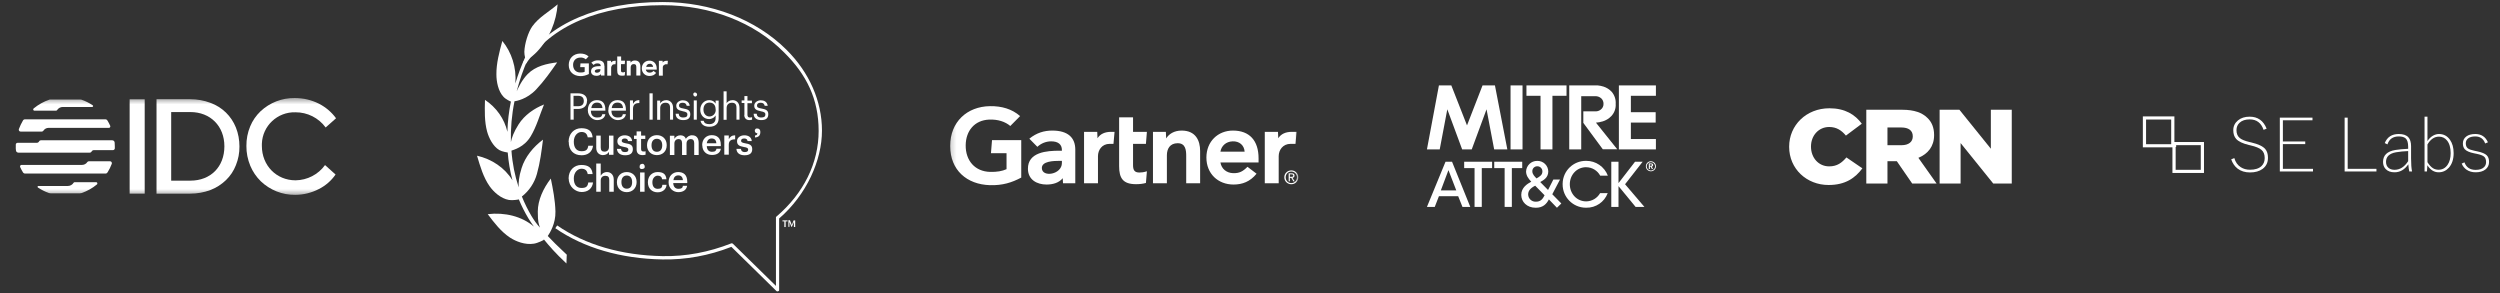 <svg width="443" height="52" viewBox="0 0 443 52" fill="none" xmlns="http://www.w3.org/2000/svg">
<rect x="0" y="0" width="443" height="52" fill="#333333" stroke="none"/>
<mask id="mask0_6592_9178" style="mask-type:luminance" maskUnits="userSpaceOnUse" x="0" y="17" width="62" height="18">
<path d="M61.986 34.623H0V17.378H61.986V34.623Z" fill="white"/>
</mask>
<g mask="url(#mask0_6592_9178)">
<path d="M25.64 34.312H22.972V17.596H25.64V34.312Z" fill="white"/>
<path d="M40.033 31.925C39.244 32.682 38.311 33.283 37.293 33.669C36.159 34.098 34.939 34.313 33.734 34.313H27.736V17.582H33.734C34.954 17.582 36.159 17.797 37.293 18.226C38.311 18.597 39.258 19.184 40.033 19.942C40.794 20.685 41.396 21.586 41.798 22.587C42.228 23.659 42.429 24.803 42.429 25.947C42.444 27.091 42.228 28.221 41.798 29.279C41.411 30.28 40.808 31.181 40.033 31.925ZM39.761 25.919C39.761 22.344 37.278 19.856 33.734 19.856H30.334V32.01H33.734C37.321 32.01 39.761 29.565 39.761 25.933V25.919Z" fill="white"/>
<path d="M57.696 22.601V22.573C56.447 20.885 54.468 19.884 52.358 19.898C49.173 19.798 46.504 22.301 46.403 25.475C46.403 25.604 46.403 25.733 46.403 25.861C46.403 29.322 48.972 31.953 52.373 31.953C54.453 31.924 56.39 30.924 57.595 29.25L59.461 30.924C58.715 32.01 57.696 32.897 56.505 33.498C55.199 34.169 53.764 34.527 52.301 34.527C50.033 34.556 47.853 33.683 46.217 32.125C45.413 31.338 44.782 30.409 44.352 29.379C43.892 28.264 43.648 27.077 43.663 25.861C43.648 24.674 43.878 23.488 44.337 22.387C44.753 21.371 45.385 20.47 46.174 19.712C47.809 18.183 49.976 17.339 52.229 17.367C53.721 17.367 55.199 17.711 56.534 18.383C57.724 18.998 58.758 19.87 59.547 20.957L57.696 22.601Z" fill="white"/>
<path d="M5.969 19.212C6.801 18.526 7.748 17.997 8.767 17.654C8.81 17.639 8.867 17.625 8.91 17.639H14.262C14.306 17.639 14.363 17.639 14.406 17.654C15.123 17.897 15.798 18.24 16.429 18.654C16.501 18.712 16.529 18.812 16.472 18.883C16.443 18.926 16.386 18.955 16.329 18.955H11.12C10.718 18.955 10.331 19.169 10.116 19.512C10.073 19.57 10.001 19.613 9.929 19.613H6.098C5.983 19.613 5.883 19.512 5.883 19.398C5.883 19.327 5.911 19.269 5.969 19.212Z" fill="white"/>
<path d="M17.175 32.682C16.371 33.354 15.439 33.869 14.449 34.212C14.363 34.241 14.262 34.255 14.162 34.255H8.967C8.867 34.255 8.767 34.241 8.68 34.212C7.992 33.969 7.346 33.64 6.729 33.24C6.657 33.197 6.629 33.097 6.672 33.025C6.7 32.982 6.743 32.954 6.801 32.954H12.024C12.44 32.954 12.827 32.739 13.042 32.382C13.085 32.325 13.157 32.282 13.229 32.282H17.031C17.16 32.282 17.261 32.382 17.247 32.511C17.261 32.582 17.232 32.639 17.175 32.682Z" fill="white"/>
<path d="M20.346 26.29C20.332 26.462 20.188 26.605 20.016 26.605H16.63C16.458 26.605 16.3 26.705 16.228 26.862C16.171 26.977 16.056 27.048 15.927 27.048H3.257C3.027 27.048 2.841 26.877 2.826 26.648C2.798 26.419 2.783 26.19 2.798 25.961V25.618C2.798 25.447 2.941 25.304 3.128 25.304H6.528C6.7 25.304 6.858 25.203 6.93 25.046C6.987 24.932 7.102 24.86 7.231 24.86H19.887C20.116 24.86 20.303 25.032 20.317 25.261C20.317 25.489 20.346 25.718 20.346 25.947C20.346 26.061 20.346 26.176 20.346 26.29Z" fill="white"/>
<path d="M14.535 29.222C14.909 29.222 15.267 29.036 15.468 28.721C15.54 28.621 15.64 28.578 15.755 28.578H19.5C19.687 28.578 19.83 28.735 19.816 28.907C19.816 28.936 19.816 28.979 19.816 29.007C19.615 29.55 19.357 30.065 19.055 30.552C18.969 30.68 18.84 30.766 18.682 30.752H4.477C4.319 30.766 4.161 30.68 4.075 30.552C3.889 30.251 3.717 29.937 3.573 29.608C3.516 29.479 3.573 29.307 3.702 29.25C3.745 29.236 3.774 29.222 3.817 29.222H14.535Z" fill="white"/>
<path d="M8.595 22.658C8.222 22.658 7.878 22.858 7.677 23.173C7.619 23.259 7.505 23.316 7.404 23.316H3.659C3.473 23.316 3.329 23.173 3.329 22.987C3.329 22.944 3.329 22.901 3.343 22.873C3.544 22.344 3.788 21.829 4.075 21.343C4.147 21.214 4.29 21.143 4.448 21.143H18.654C18.811 21.143 18.955 21.214 19.027 21.343C19.213 21.643 19.385 21.958 19.529 22.287C19.586 22.43 19.529 22.587 19.385 22.644C19.357 22.658 19.314 22.658 19.285 22.658H8.595Z" fill="white"/>
</g>
<path d="M100.475 45.179C98.604 43.41 97.834 42.64 97.065 41.82C97.45 41.256 98.475 39.615 98.424 37.487C98.373 35.461 97.988 33.538 97.604 31.641C96.27 33.359 95.296 35.487 95.296 37.487C95.296 39.487 95.476 39.641 95.681 40.333C95.117 39.717 94.629 39.025 94.194 38.307C93.527 37.179 92.963 36.025 92.476 34.82C93.758 33.82 94.706 32.41 95.142 30.82C95.706 28.82 95.963 26.769 96.219 24.744C94.527 26 93.04 27.795 92.424 29.795C91.937 31.308 91.86 32.41 91.912 33.205C91.219 31.102 90.784 28.923 90.63 26.692C90.989 26.539 92.86 26.128 94.04 24.154C95.065 22.462 95.655 20.334 96.399 18.513C94.655 19.206 92.937 20.385 91.886 22.052C91.04 23.385 90.681 24.41 90.527 25.18C90.476 22.744 90.681 20.308 91.168 17.949C91.476 17.898 93.347 17.616 95.014 15.847C96.399 14.385 97.578 12.719 98.732 11.052C96.886 11.283 94.912 11.693 93.501 13.129C92.45 14.206 91.886 15.488 91.553 16.18C92.066 14.231 92.707 12.334 93.527 10.514C94.117 10.129 94.681 9.668 95.168 9.155C97.347 6.873 98.604 3.745 98.809 0.771C97.27 2.104 95.501 3.027 94.322 4.668C93.578 5.719 92.963 7.745 92.912 9.18C92.912 9.514 92.963 9.873 93.04 10.18C92.373 11.667 91.783 13.206 91.322 14.796C91.553 11.975 90.655 9.257 89.014 7.257C88.476 9.232 87.937 11.232 87.963 13.206C87.963 14.437 88.271 16.154 89.219 17.154C89.63 17.616 90.501 18 90.501 18C90.501 18 90.527 17.949 90.553 17.898C90.168 19.718 89.963 21.539 89.912 23.359C89.373 21.026 87.937 19.026 85.938 17.693C85.886 19.616 85.835 21.564 86.322 23.334C86.63 24.436 87.348 25.923 88.476 26.59C89.014 26.898 89.963 27.026 89.963 27.026V26.949C90.091 28.641 90.373 30.308 90.809 31.949C89.45 29.718 87.117 28.18 84.527 27.59C85.091 29.487 85.656 31.436 86.758 33C87.45 33.974 88.707 35.179 90.194 35.436C90.86 35.538 91.912 35.359 91.937 35.333C92.424 36.513 92.989 37.615 93.629 38.692C93.886 39.102 94.219 39.615 94.604 40.153C92.501 38.333 89.45 37.589 86.425 37.948C87.579 39.487 88.784 41.051 90.373 42.102C91.399 42.769 93.04 43.435 94.604 43.179C95.322 43.076 96.373 42.512 96.373 42.512C96.373 42.512 96.373 42.461 96.322 42.358C97.347 43.615 98.373 44.82 100.373 46.691L100.424 45.23L100.475 45.179Z" fill="white"/>
<path d="M104.014 17.898C104.014 18.898 103.27 19.308 102.398 19.308H101.655V21.206H101.091V16.539H102.424C103.321 16.539 104.039 16.924 104.039 17.898H104.014ZM103.45 17.924C103.45 17.231 103.039 16.975 102.424 16.975H101.629V18.821H102.424C103.091 18.821 103.45 18.513 103.45 17.898V17.924Z" fill="white"/>
<path d="M104.167 19.539V19.488C104.167 18.436 104.834 17.744 105.757 17.744C106.68 17.744 107.269 18.206 107.269 19.436V19.616H104.705C104.705 20.411 105.116 20.821 105.808 20.821C106.5 20.821 106.628 20.641 106.731 20.231H107.269C107.167 20.924 106.577 21.282 105.808 21.282C105.039 21.282 104.167 20.59 104.167 19.565V19.539ZM105.782 18.18C105.218 18.18 104.859 18.539 104.782 19.154H106.757C106.705 18.462 106.321 18.18 105.782 18.18Z" fill="white"/>
<path d="M107.808 19.539V19.488C107.808 18.436 108.475 17.744 109.398 17.744C110.321 17.744 110.91 18.206 110.91 19.436V19.616H108.346C108.346 20.411 108.757 20.821 109.449 20.821C110.141 20.821 110.269 20.641 110.372 20.231H110.91C110.808 20.924 110.218 21.282 109.449 21.282C108.68 21.282 107.782 20.59 107.782 19.565L107.808 19.539ZM109.398 18.18C108.833 18.18 108.475 18.539 108.398 19.154H110.397C110.346 18.462 109.962 18.18 109.423 18.18H109.398Z" fill="white"/>
<path d="M112.166 18.411C112.371 18.026 112.679 17.744 113.295 17.744V18.257C112.602 18.257 112.166 18.488 112.166 19.334V21.206H111.628V17.795H112.166V18.385V18.411Z" fill="white"/>
<path d="M115.654 21.206H115.09V16.539H115.654V21.206Z" fill="white"/>
<path d="M116.988 18.334C117.141 18.026 117.526 17.744 118.065 17.744C118.603 17.744 119.27 18.129 119.27 19.103V21.206H118.731V19.077C118.731 18.488 118.475 18.206 117.936 18.206C117.398 18.206 116.988 18.513 116.988 19.154V21.231H116.449V17.821H116.988V18.385V18.334Z" fill="white"/>
<path d="M119.73 20.154H120.269C120.295 20.564 120.525 20.821 121.064 20.821C121.602 20.821 121.807 20.641 121.807 20.282C121.807 19.923 121.525 19.821 121.012 19.718C120.141 19.539 119.833 19.308 119.833 18.718C119.833 18.128 120.448 17.77 120.987 17.77C121.525 17.77 122.115 18 122.218 18.744H121.679C121.602 18.385 121.397 18.205 120.961 18.205C120.525 18.205 120.32 18.385 120.32 18.693C120.32 19 120.474 19.128 121.115 19.231C121.807 19.359 122.32 19.513 122.32 20.231C122.32 20.949 121.91 21.282 121.064 21.282C120.218 21.282 119.756 20.872 119.73 20.205V20.154Z" fill="white"/>
<path d="M122.832 16.719C122.832 16.667 122.858 16.59 122.883 16.539C122.909 16.488 122.986 16.437 123.037 16.411C123.088 16.385 123.191 16.36 123.242 16.411C123.294 16.411 123.37 16.462 123.422 16.514C123.473 16.565 123.499 16.642 123.524 16.693C123.524 16.744 123.524 16.821 123.499 16.898C123.473 16.949 123.422 17.001 123.37 17.052C123.319 17.103 123.242 17.103 123.191 17.103C123.14 17.103 123.012 17.052 122.96 17.001C122.909 16.949 122.858 16.821 122.858 16.744L122.832 16.719ZM123.473 21.206H122.935V17.796H123.473V21.206Z" fill="white"/>
<path d="M124.166 21.411H124.704C124.781 21.821 125.114 22 125.704 22C126.294 22 126.807 21.693 126.807 20.949V20.462C126.678 20.641 126.525 20.821 126.32 20.924C126.114 21.026 125.909 21.103 125.653 21.103C124.756 21.103 124.089 20.411 124.089 19.488V19.436C124.089 18.513 124.756 17.744 125.679 17.744C125.909 17.744 126.114 17.795 126.32 17.898C126.525 18 126.678 18.18 126.807 18.36V17.821H127.345V21C127.345 21.975 126.678 22.462 125.704 22.462C124.73 22.462 124.243 22 124.14 21.411H124.166ZM126.807 19.436V19.385C126.807 18.616 126.396 18.18 125.73 18.18C125.063 18.18 124.653 18.667 124.653 19.385V19.436C124.653 20.18 125.14 20.641 125.704 20.641C126.268 20.641 126.832 20.206 126.832 19.436H126.807Z" fill="white"/>
<path d="M128.731 18.334C128.884 18.026 129.269 17.744 129.833 17.744C130.397 17.744 131.038 18.129 131.038 19.103V21.206H130.5V19.078C130.5 18.488 130.243 18.206 129.705 18.206C129.166 18.206 128.756 18.513 128.756 19.154V21.231H128.218V16.18H128.756V18.36L128.731 18.334Z" fill="white"/>
<path d="M131.909 20.36V18.257H131.422V17.796H131.909V17.026H132.447V17.821H133.242V18.283H132.447V20.334C132.447 20.667 132.601 20.821 132.858 20.821C133.114 20.821 133.14 20.821 133.268 20.744V21.206C133.114 21.257 132.96 21.283 132.806 21.283C132.191 21.283 131.883 20.898 131.883 20.36H131.909Z" fill="white"/>
<path d="M133.551 20.154H134.089C134.115 20.564 134.346 20.821 134.884 20.821C135.422 20.821 135.628 20.641 135.628 20.282C135.628 19.923 135.346 19.821 134.833 19.718C133.961 19.539 133.653 19.308 133.653 18.718C133.653 18.128 134.269 17.77 134.807 17.77C135.346 17.77 135.935 18 136.038 18.744H135.499C135.422 18.385 135.217 18.205 134.781 18.205C134.346 18.205 134.14 18.385 134.14 18.693C134.14 19 134.294 19.128 134.935 19.231C135.628 19.359 136.14 19.513 136.14 20.231C136.14 20.949 135.73 21.282 134.884 21.282C134.038 21.282 133.576 20.872 133.551 20.205V20.154Z" fill="white"/>
<path d="M100.757 25.154V25.103C100.757 23.718 101.706 22.718 103.013 22.718C104.321 22.718 104.91 23.257 105.013 24.334H104.141C104.039 23.718 103.705 23.385 103.039 23.385C102.372 23.385 101.68 24.026 101.68 25.077V25.128C101.68 26.18 102.167 26.795 103.039 26.795C103.911 26.795 104.141 26.487 104.244 25.821H105.09C104.936 26.949 104.141 27.513 103.064 27.513C101.603 27.513 100.782 26.59 100.782 25.154H100.757Z" fill="white"/>
<path d="M105.654 26.231V24.026H106.449V26.128C106.449 26.641 106.654 26.872 107.116 26.872C107.577 26.872 107.911 26.59 107.911 26.051V24.026H108.705V27.436H107.911V26.898C107.731 27.231 107.372 27.487 106.834 27.487C106.295 27.487 105.654 27.128 105.654 26.205V26.231Z" fill="white"/>
<path d="M109.295 26.385H110.038C110.09 26.718 110.244 26.949 110.731 26.949C111.218 26.949 111.346 26.795 111.346 26.513C111.346 26.231 111.115 26.128 110.628 26.051C109.731 25.898 109.397 25.641 109.397 25C109.397 24.359 110.038 23.975 110.679 23.975C111.32 23.975 111.936 24.231 112.013 25H111.295C111.244 24.692 111.064 24.539 110.705 24.539C110.346 24.539 110.167 24.718 110.167 24.949C110.167 25.18 110.346 25.282 110.859 25.385C111.679 25.513 112.141 25.692 112.141 26.436C112.141 27.18 111.654 27.513 110.782 27.513C109.91 27.513 109.372 27.103 109.321 26.385H109.295Z" fill="white"/>
<path d="M112.807 26.487V24.616H112.346V24.026H112.807V23.282H113.602V24.026H114.346V24.616H113.602V26.41C113.602 26.718 113.756 26.846 114.012 26.846C114.269 26.846 114.269 26.846 114.397 26.795V27.41C114.217 27.462 114.038 27.487 113.858 27.487C113.166 27.487 112.807 27.128 112.807 26.487Z" fill="white"/>
<path d="M114.654 25.77V25.718C114.654 24.642 115.398 23.949 116.398 23.949C117.398 23.949 118.141 24.642 118.141 25.693V25.744C118.141 26.821 117.398 27.488 116.398 27.488C115.398 27.488 114.654 26.795 114.654 25.77ZM117.346 25.77V25.718C117.346 25.026 116.988 24.59 116.398 24.59C115.808 24.59 115.449 25.026 115.449 25.718V25.77C115.449 26.462 115.782 26.898 116.398 26.898C117.013 26.898 117.346 26.462 117.346 25.77Z" fill="white"/>
<path d="M119.526 24.564C119.628 24.385 119.782 24.231 119.961 24.128C120.141 24.026 120.372 23.975 120.577 23.975C121.013 23.975 121.372 24.154 121.525 24.59C121.654 24.411 121.808 24.257 122.013 24.128C122.218 24.026 122.423 23.949 122.679 23.975C123.295 23.975 123.807 24.359 123.807 25.308V27.462H123.013V25.359C123.013 24.872 122.782 24.641 122.397 24.641C122.013 24.641 121.654 24.898 121.654 25.436V27.462H120.859V25.359C120.859 24.872 120.628 24.641 120.243 24.641C119.859 24.641 119.5 24.898 119.5 25.436V27.462H118.705V24.052H119.5V24.59L119.526 24.564Z" fill="white"/>
<path d="M124.423 25.77V25.718C124.423 24.642 125.166 23.949 126.115 23.949C127.064 23.949 127.73 24.436 127.73 25.667V25.898H125.243C125.269 26.539 125.602 26.898 126.166 26.898C126.73 26.898 126.884 26.718 126.961 26.359H127.73C127.628 27.077 127.038 27.462 126.166 27.462C125.166 27.462 124.448 26.795 124.448 25.744L124.423 25.77ZM126.115 24.539C125.628 24.539 125.32 24.847 125.243 25.385H126.936C126.91 24.821 126.602 24.539 126.115 24.539Z" fill="white"/>
<path d="M129.141 24.667C129.371 24.231 129.679 23.975 130.269 23.975V24.692C129.576 24.692 129.141 24.923 129.141 25.641V27.41H128.346V24H129.141V24.641V24.667Z" fill="white"/>
<path d="M130.55 26.385H131.294C131.32 26.718 131.525 26.949 131.96 26.949C132.396 26.949 132.576 26.795 132.576 26.513C132.576 26.231 132.345 26.128 131.832 26.051C130.935 25.898 130.602 25.641 130.602 25C130.602 24.359 131.243 23.975 131.884 23.975C132.525 23.975 133.14 24.231 133.217 25H132.473C132.422 24.692 132.243 24.539 131.858 24.539C131.473 24.539 131.319 24.718 131.319 24.949C131.319 25.18 131.473 25.282 132.012 25.385C132.807 25.513 133.294 25.692 133.294 26.436C133.294 27.18 132.807 27.513 131.935 27.513C131.063 27.513 130.525 27.103 130.499 26.385H130.55Z" fill="white"/>
<path d="M134.217 23.616C133.935 23.616 133.756 23.436 133.756 23.18C133.756 22.923 133.756 23.077 133.782 23C133.807 22.949 133.833 22.898 133.884 22.846C133.935 22.795 133.987 22.77 134.038 22.77C134.089 22.77 134.14 22.77 134.217 22.77C134.499 22.77 134.73 22.975 134.73 23.334V23.436C134.73 24.026 134.371 24.334 133.782 24.359V24C134.064 24 134.192 23.846 134.192 23.667L134.217 23.616Z" fill="white"/>
<path d="M100.757 31.667V31.616C100.757 30.205 101.706 29.231 103.013 29.231C104.321 29.231 104.91 29.769 105.013 30.846H104.141C104.039 30.231 103.705 29.898 103.039 29.898C102.372 29.898 101.68 30.539 101.68 31.59V31.641C101.68 32.692 102.167 33.308 103.039 33.308C103.911 33.308 104.141 33 104.244 32.333H105.09C104.936 33.462 104.141 34.026 103.064 34.026C101.988 34.026 100.782 33.103 100.782 31.667H100.757Z" fill="white"/>
<path d="M106.475 31.103C106.654 30.769 107.013 30.487 107.577 30.487C108.141 30.487 108.757 30.898 108.757 31.821V33.974H107.962V31.898C107.962 31.385 107.757 31.154 107.27 31.154C106.782 31.154 106.449 31.436 106.449 31.974V33.974H105.654V28.975H106.449V31.103H106.475Z" fill="white"/>
<path d="M109.32 32.308V32.257C109.32 31.18 110.064 30.487 111.064 30.487C112.064 30.487 112.807 31.18 112.807 32.231V32.282C112.807 33.333 112.064 34.051 111.064 34.051C110.064 34.051 109.32 33.359 109.32 32.333V32.308ZM112.012 32.282V32.231C112.012 31.538 111.654 31.103 111.064 31.103C110.474 31.103 110.115 31.538 110.115 32.231V32.282C110.115 32.974 110.448 33.436 111.064 33.436C111.679 33.436 112.012 33 112.012 32.308V32.282Z" fill="white"/>
<path d="M113.346 29.539C113.346 29.462 113.346 29.359 113.397 29.257C113.448 29.18 113.5 29.103 113.602 29.077C113.705 29.052 113.782 29.026 113.884 29.026C113.961 29.026 114.064 29.077 114.115 29.154C114.166 29.231 114.217 29.308 114.243 29.385C114.243 29.462 114.243 29.564 114.243 29.667C114.192 29.744 114.166 29.846 114.064 29.872C113.961 29.898 113.884 29.949 113.782 29.949C113.679 29.949 113.679 29.949 113.602 29.949C113.525 29.949 113.5 29.898 113.448 29.846C113.397 29.795 113.371 29.769 113.346 29.692C113.346 29.641 113.346 29.59 113.346 29.513V29.539ZM114.217 33.974H113.423V30.564H114.217V33.974Z" fill="white"/>
<path d="M114.808 32.308V32.257C114.808 31.18 115.577 30.487 116.525 30.487C117.474 30.487 118.013 30.821 118.09 31.769H117.32C117.269 31.308 116.961 31.128 116.525 31.128C116.09 31.128 115.602 31.564 115.602 32.257V32.308C115.602 33.051 115.961 33.462 116.551 33.462C117.141 33.462 117.346 33.231 117.372 32.744H118.115C118.064 33.513 117.449 34.077 116.525 34.077C115.551 34.077 114.808 33.41 114.808 32.333V32.308Z" fill="white"/>
<path d="M118.475 32.308V32.257C118.475 31.18 119.218 30.487 120.167 30.487C121.116 30.487 121.782 30.974 121.782 32.205V32.436H119.295C119.321 33.077 119.654 33.462 120.218 33.462C120.782 33.462 120.962 33.282 121.013 32.923H121.757C121.654 33.641 121.064 34.051 120.192 34.051C119.321 34.051 118.475 33.385 118.475 32.333V32.308ZM120.192 31.077C119.705 31.077 119.398 31.385 119.321 31.923H121.013C120.962 31.333 120.654 31.077 120.192 31.077Z" fill="white"/>
<path d="M118.346 10.77L118.294 11.385H118.038C117.961 11.385 117.884 11.385 117.807 11.437C117.73 11.488 117.653 11.514 117.602 11.565C117.551 11.616 117.499 11.693 117.474 11.77C117.448 11.847 117.448 11.924 117.448 12.026V13.411H116.756V10.77H117.422V11.078C117.576 10.873 117.833 10.77 118.115 10.77H118.346Z" fill="white"/>
<path d="M113.449 13.385H112.757V12.001C112.757 11.719 112.757 11.36 112.321 11.36C111.885 11.36 111.757 11.642 111.757 11.975V13.385H111.064V10.77H111.731V11.103C111.834 10.975 111.936 10.873 112.09 10.796C112.244 10.744 112.398 10.693 112.526 10.719C113.218 10.719 113.475 11.232 113.475 11.744V13.385H113.449Z" fill="white"/>
<path d="M110.757 12.77L110.705 13.36C110.526 13.411 110.372 13.411 110.218 13.411C109.552 13.411 109.372 13.103 109.372 12.488V10.001H110.064V10.745H110.757L110.705 11.36H110.039V12.437C110.039 12.693 110.09 12.821 110.346 12.821C110.475 12.821 110.603 12.821 110.731 12.744" fill="white"/>
<path d="M109.115 10.77L109.064 11.385H108.885C108.808 11.385 108.705 11.385 108.654 11.437C108.577 11.437 108.5 11.514 108.474 11.565C108.449 11.616 108.372 11.693 108.346 11.77C108.32 11.847 108.295 11.924 108.295 12.026V13.411H107.603V10.77H108.269V11.078C108.423 10.873 108.679 10.77 108.961 10.77H109.141H109.115Z" fill="white"/>
<path d="M104.372 13.104C103.885 13.36 103.321 13.514 102.782 13.488C101.603 13.437 100.782 12.719 100.782 11.514C100.782 10.309 101.628 9.514 102.782 9.488C103.372 9.488 103.885 9.616 104.295 10.001L103.808 10.514C103.5 10.258 103.115 10.155 102.731 10.206C102.013 10.258 101.551 10.77 101.551 11.488C101.551 12.283 102.013 12.822 102.782 12.847C103.064 12.847 103.346 12.847 103.603 12.719V11.898H102.808L102.859 11.232H104.346V13.155L104.372 13.104Z" fill="white"/>
<path d="M115.705 11.796C115.705 11.719 115.705 11.642 115.653 11.591C115.602 11.54 115.577 11.463 115.5 11.411C115.448 11.36 115.371 11.334 115.32 11.309C115.243 11.309 115.166 11.309 115.115 11.309C114.961 11.309 114.807 11.36 114.705 11.463C114.602 11.565 114.525 11.693 114.5 11.847H115.73L115.705 11.796ZM116.397 12.334H114.448C114.448 12.488 114.551 12.642 114.654 12.719C114.756 12.822 114.936 12.873 115.089 12.873C115.397 12.873 115.577 12.796 115.807 12.565L116.269 12.924C116.115 13.104 115.961 13.232 115.756 13.334C115.551 13.411 115.32 13.463 115.089 13.463C114.295 13.463 113.73 12.898 113.73 12.104C113.73 11.309 114.32 10.745 115.064 10.745C115.807 10.745 116.371 11.257 116.371 12.155V12.36L116.397 12.334Z" fill="white"/>
<path d="M106.423 12.257H106.32C105.987 12.257 105.397 12.257 105.397 12.642C105.397 13.027 106.397 12.975 106.397 12.386V12.257H106.423ZM107.115 11.668V13.386H106.5V13.129C106.295 13.36 105.987 13.437 105.679 13.437C105.218 13.437 104.73 13.206 104.73 12.642C104.73 11.77 105.705 11.719 106.32 11.719H106.448V11.668C106.448 11.386 106.269 11.232 105.884 11.232C105.5 11.232 105.371 11.334 105.192 11.514L104.782 11.104C105.089 10.847 105.525 10.668 105.961 10.693C106.756 10.693 107.089 11.078 107.089 11.668" fill="white"/>
<path d="M137.781 51.64C137.704 51.64 137.627 51.614 137.576 51.563L129.602 43.743C125.602 45.307 121.5 46.051 117.397 45.974C110.013 45.845 103.424 43.922 98.398 40.435L98.732 39.948C103.706 43.384 110.141 45.256 117.423 45.384C121.5 45.461 125.602 44.692 129.576 43.128C129.628 43.102 129.679 43.102 129.73 43.128C129.782 43.128 129.833 43.153 129.884 43.205L137.499 50.666V38.589C137.499 38.564 137.499 38.512 137.499 38.487C137.499 38.461 137.525 38.41 137.576 38.384C142.422 34.256 145.063 28.872 145.063 23.206C145.063 17.539 142.909 13.206 138.935 9.283C133.679 3.95 125.859 0.924 117.449 0.924H117.397C111.834 0.924 106.936 1.822 102.834 3.565C98.655 5.334 95.398 7.975 93.168 11.36L92.681 11.052C94.963 7.565 98.296 4.873 102.603 3.053C106.783 1.283 111.757 0.36 117.397 0.36H117.449C125.987 0.36 133.961 3.437 139.371 8.822C143.422 12.847 145.653 17.949 145.653 23.154C145.653 28.359 142.96 34.487 138.063 38.718V51.332C138.063 51.358 138.063 51.409 138.063 51.435C138.063 51.461 138.038 51.486 138.012 51.538C137.986 51.589 137.961 51.589 137.909 51.589C137.884 51.614 137.832 51.614 137.807 51.614L137.781 51.64Z" fill="white"/>
<path d="M138.679 39.051H139.551V39.23H139.217V40.23H138.987V39.23H138.653V39.051H138.679Z" fill="white"/>
<path d="M140.319 39.846L140.627 39.051H140.909V40.23H140.678V39.333L140.319 40.205H140.243L139.884 39.333V40.205H139.704V39.025H139.986L140.294 39.846H140.319Z" fill="white"/>
<mask id="mask1_6592_9178" style="mask-type:luminance" maskUnits="userSpaceOnUse" x="168" y="12" width="63" height="28">
<path d="M230.179 12.226H168.192V39.775H230.179V12.226Z" fill="white"/>
</mask>
<g mask="url(#mask1_6592_9178)">
<path d="M229.746 23.361L229.568 25.49H228.698C227.307 25.49 226.585 26.602 226.585 27.669V32.477H224.12V23.361H226.455L226.508 24.498C226.997 23.718 227.854 23.361 228.911 23.361H229.746ZM212.662 32.477H210.196V27.657C210.196 26.648 210.108 25.378 208.687 25.378C207.317 25.378 206.772 26.365 206.772 27.514V32.477H204.306V23.361H206.592L206.644 24.526C207.134 23.746 208.047 23.138 209.393 23.138C211.878 23.138 212.662 24.91 212.662 26.753V32.477ZM203.231 30.347L203.058 32.422C202.467 32.58 201.942 32.637 201.307 32.637C198.983 32.637 198.309 31.573 198.309 29.435V20.79H200.775V23.361H203.229L203.058 25.489H200.775V29.25C200.775 30.108 201.011 30.571 201.892 30.571C202.275 30.571 202.702 30.525 203.231 30.347ZM197.499 23.361L197.308 25.49H196.638C195.25 25.49 194.56 26.601 194.56 27.669V32.477H192.094V23.361H194.429L194.478 24.498C194.97 23.718 195.827 23.361 196.885 23.361H197.499ZM180.965 31.467C179.292 32.36 177.621 32.876 175.414 32.812C171.323 32.687 168.371 30.151 168.371 25.866C168.371 21.601 171.351 18.875 175.416 18.811C177.477 18.78 179.32 19.302 180.762 20.572L179.025 22.325C178.134 21.566 176.822 21.122 175.254 21.193C172.695 21.312 171.154 23.168 171.12 25.72C171.086 28.485 172.785 30.39 175.439 30.46C176.688 30.491 177.583 30.323 178.358 29.976V27.15H175.598L175.785 24.832H180.965V31.467ZM223.019 28.785H216.258C216.451 29.95 217.368 30.651 218.51 30.683C219.62 30.713 220.241 30.378 221.054 29.556L222.663 30.782C221.519 32.188 220.147 32.7 218.583 32.7C215.834 32.7 213.774 30.78 213.774 27.919C213.774 25.06 215.824 23.138 218.481 23.138C221.409 23.138 223.019 24.91 223.019 28.054V28.785ZM220.549 26.879C220.473 25.727 219.609 24.999 218.419 25.046C217.221 25.091 216.423 25.87 216.258 26.879H220.549ZM190.541 26.507V32.477H188.367L188.313 31.578C187.646 32.403 186.563 32.7 185.448 32.7C183.769 32.7 182.182 31.873 182.149 29.948C182.099 26.922 185.56 26.707 187.734 26.707H188.169V26.587C188.169 25.586 187.505 25.046 186.256 25.046C185.36 25.046 184.475 25.405 183.821 26.017L182.398 24.574C183.69 23.528 185.034 23.138 186.466 23.138C189.294 23.138 190.541 24.443 190.541 26.507ZM188.169 28.501H187.826C186.658 28.504 184.607 28.561 184.615 29.78C184.626 31.497 188.169 30.952 188.169 28.881V28.501ZM227.823 31.416C227.823 30.836 228.261 30.399 228.824 30.399C229.379 30.399 229.818 30.836 229.818 31.416C229.818 32.007 229.379 32.443 228.824 32.443C228.261 32.443 227.823 32.007 227.823 31.416ZM228.824 32.647C229.493 32.647 230.064 32.127 230.064 31.416C230.064 30.712 229.493 30.194 228.824 30.194C228.148 30.194 227.576 30.712 227.576 31.416C227.576 32.127 228.148 32.647 228.824 32.647ZM228.563 31.515H228.811L229.184 32.127H229.425L229.022 31.505C229.23 31.479 229.389 31.368 229.389 31.115C229.389 30.836 229.223 30.712 228.888 30.712H228.349V32.127H228.563V31.515ZM228.563 31.332V30.895H228.855C229.005 30.895 229.164 30.927 229.164 31.102C229.164 31.32 229.002 31.332 228.821 31.332H228.563Z" fill="white"/>
</g>
<path d="M262.705 15.135L259.953 22.221L257.174 15.135H254.976L252.853 26.475H255.118L256.464 19.368L259.094 26.475H260.791L263.415 19.368L264.767 26.475H267.1L264.903 15.135H262.705Z" fill="white"/>
<path d="M269.792 15.135H267.669V26.475H269.792V15.135Z" fill="white"/>
<path d="M270.487 16.974H272.983V26.475H275.092V16.974H277.588V15.135H270.487V16.974Z" fill="white"/>
<path d="M283.959 21.525C284.554 21.349 285.095 21.025 285.521 20.578C286.076 19.99 286.36 19.199 286.299 18.394C286.353 17.623 286.096 16.859 285.596 16.271C285.197 15.845 284.703 15.52 284.142 15.344C283.81 15.236 283.472 15.169 283.121 15.135H278.069V26.475H280.193V17.042H282.674C283.067 17.028 283.452 17.17 283.75 17.434C284.013 17.691 284.155 18.043 284.142 18.408C284.155 18.8 283.979 19.172 283.668 19.408C283.418 19.611 283.107 19.726 282.789 19.733H280.565V21.775L284.02 26.455H286.576L282.803 21.735C283.195 21.708 283.58 21.64 283.952 21.518L283.959 21.525Z" fill="white"/>
<path d="M286.866 26.475H293.426V24.636H288.99V21.721H293.385V19.882H288.99V16.974H293.426V15.135H286.866V26.475Z" fill="white"/>
<path d="M256.146 28.659L252.853 36.665H254.239L254.976 34.772H258.391L259.148 36.665H260.534L257.302 28.659H256.146ZM255.314 33.744L256.666 30.146L258.053 33.744H255.314Z" fill="white"/>
<path d="M259.452 29.788H261.291V36.665H262.57V29.788H264.402V28.659H259.452V29.788Z" fill="white"/>
<path d="M269.737 28.659H264.78V29.788H266.62V36.665H267.898V29.788H269.737V28.659Z" fill="white"/>
<path d="M276.444 31.81H275.254L274.314 33.663L272.928 32.256C273.53 31.932 274.355 31.458 274.355 30.383C274.341 29.335 273.476 28.497 272.428 28.51C272.421 28.51 272.407 28.51 272.401 28.51C271.332 28.49 270.446 29.335 270.419 30.404C270.419 30.404 270.419 30.404 270.419 30.41C270.44 31.1 270.798 31.621 271.339 32.196C270.629 32.574 269.567 33.244 269.567 34.535C269.567 35.746 270.548 36.814 272.13 36.814C273.415 36.814 274.03 36.165 274.463 35.333L275.89 36.814L276.668 36.057L275.065 34.42L276.438 31.803L276.444 31.81ZM272.394 29.464C272.888 29.45 273.293 29.835 273.314 30.329C273.314 30.343 273.314 30.356 273.314 30.37C273.314 30.978 272.928 31.242 272.265 31.614C271.954 31.276 271.528 30.897 271.528 30.349C271.515 29.869 271.894 29.477 272.367 29.464C272.374 29.464 272.38 29.464 272.394 29.464ZM272.171 35.739C271.447 35.779 270.825 35.225 270.791 34.501C270.791 34.481 270.791 34.461 270.791 34.441C270.791 33.859 271.15 33.345 272.036 32.906L273.699 34.603C273.361 35.293 272.982 35.739 272.178 35.739H272.171Z" fill="white"/>
<path d="M281.065 29.633C282.106 29.633 283.067 30.214 283.56 31.134H284.913C284.311 29.538 282.776 28.49 281.072 28.503C278.8 28.47 276.933 30.275 276.899 32.547C276.899 32.581 276.899 32.622 276.899 32.655C276.886 34.934 278.725 36.794 281.004 36.807C281.031 36.807 281.058 36.807 281.085 36.807C282.769 36.841 284.297 35.806 284.886 34.224H283.54C283.033 35.117 282.1 35.671 281.072 35.685C279.388 35.685 278.171 34.299 278.171 32.642C278.171 31.026 279.368 29.626 281.072 29.626L281.065 29.633Z" fill="white"/>
<path d="M291.079 28.659H289.727L286.799 32.446V28.659H285.521V36.665H286.799V32.98L289.828 36.665H291.39L287.962 32.648L291.079 28.659Z" fill="white"/>
<path d="M292.54 28.578C293.034 28.578 293.433 28.977 293.426 29.47C293.426 29.964 293.027 30.363 292.533 30.356C292.04 30.356 291.647 29.957 291.647 29.463C291.647 28.97 292.04 28.571 292.533 28.571C292.533 28.571 292.533 28.571 292.54 28.571V28.578ZM292.54 28.733C292.141 28.733 291.81 29.058 291.81 29.463C291.81 29.463 291.81 29.47 291.81 29.477C291.81 29.876 292.134 30.207 292.54 30.207C292.946 30.207 293.27 29.883 293.27 29.477C293.27 29.071 292.953 28.74 292.554 28.733C292.554 28.733 292.547 28.733 292.54 28.733Z" fill="white"/>
<path d="M292.931 29.254C292.931 29.051 292.809 28.956 292.559 28.956H292.167V29.951H292.363V29.525H292.485L292.708 29.951H292.924L292.694 29.518C292.83 29.518 292.931 29.403 292.931 29.268C292.931 29.268 292.931 29.254 292.931 29.247V29.254ZM292.539 29.376H292.356V29.112H292.525C292.654 29.112 292.721 29.139 292.721 29.234C292.721 29.328 292.661 29.369 292.539 29.369V29.376Z" fill="white"/>
<path d="M317.038 26.021V25.991C317.038 22.183 320.079 19.186 324.174 19.186C326.945 19.186 328.722 20.307 329.911 21.921L327.096 24.029C326.328 23.098 325.424 22.502 324.129 22.502C322.248 22.502 320.907 24.044 320.907 25.948V25.992C320.907 27.955 322.248 29.481 324.129 29.481C325.544 29.481 326.373 28.841 327.186 27.896L330.016 29.83C328.736 31.531 327.02 32.781 324.024 32.781C320.154 32.781 317.038 29.931 317.038 26.021Z" fill="white"/>
<path fill-rule="evenodd" clip-rule="evenodd" d="M337.108 19.45H330.708V32.519H334.459V28.565H336.115L338.839 32.519H343.16L339.937 27.969C341.625 27.271 342.723 25.948 342.723 23.956V23.913C342.723 22.633 342.317 21.616 341.518 20.874C340.615 19.973 339.184 19.45 337.108 19.45ZM338.944 24.175C338.944 25.134 338.222 25.73 336.941 25.73H334.458V22.59H336.927C338.177 22.59 338.944 23.113 338.944 24.145V24.175Z" fill="white"/>
<path d="M343.7 19.45H347.208L352.779 26.355V19.45H356.484V32.519H353.2L347.419 25.351V32.519H343.7L343.7 19.45Z" fill="white"/>
<path d="M398.646 20.675C400.082 20.675 401.082 21.384 401.646 22.802L401.104 23.011C400.678 21.774 399.859 21.156 398.646 21.156C397.88 21.156 397.284 21.352 396.858 21.745C396.489 22.087 396.303 22.53 396.303 23.074C396.303 23.686 396.503 24.153 396.904 24.473C397.248 24.748 397.811 24.978 398.594 25.163L398.923 25.24C400.149 25.526 400.975 25.915 401.401 26.404C401.723 26.776 401.885 27.299 401.885 27.974C401.885 28.806 401.566 29.458 400.93 29.931C400.362 30.348 399.618 30.557 398.697 30.557C397.824 30.557 397.093 30.331 396.504 29.88C395.988 29.483 395.609 28.934 395.368 28.234L395.923 28.012C396.121 28.73 396.502 29.268 397.065 29.627C397.53 29.926 398.074 30.076 398.697 30.076C399.609 30.076 400.293 29.857 400.749 29.418C401.119 29.059 401.304 28.586 401.304 28C401.304 27.358 401.111 26.875 400.724 26.55C400.349 26.233 399.704 25.97 398.788 25.759L398.51 25.695C397.409 25.433 396.652 25.071 396.239 24.606C395.904 24.231 395.736 23.72 395.736 23.074C395.736 22.374 396.014 21.793 396.568 21.333C397.097 20.894 397.79 20.675 398.646 20.675Z" fill="white"/>
<path d="M409.773 20.845V21.314H404.527V25.068H408.489V25.536H404.527V29.917H409.863V30.386H403.985V20.845L409.773 20.845Z" fill="white"/>
<path d="M416.01 20.846V29.918H421.107V30.386H415.468V20.846H416.01Z" fill="white"/>
<path fill-rule="evenodd" clip-rule="evenodd" d="M425.062 23.745C423.84 23.745 423.012 24.281 422.578 25.353L423.055 25.587C423.365 24.646 424.033 24.175 425.062 24.175C425.621 24.175 426.029 24.294 426.288 24.53C426.58 24.8 426.726 25.292 426.726 26.005V26.366C425.784 26.412 425.031 26.482 424.468 26.575C423.005 26.811 422.274 27.516 422.274 28.689C422.274 29.196 422.425 29.611 422.726 29.936C423.092 30.333 423.619 30.532 424.307 30.532C425.292 30.532 426.107 30.059 426.752 29.113C426.795 29.666 426.853 30.09 426.927 30.386H427.417C427.3 29.854 427.242 29.071 427.242 28.037V25.91C427.242 25.21 427.083 24.682 426.765 24.328C426.412 23.939 425.844 23.745 425.062 23.745ZM424.558 26.986C425.242 26.869 425.965 26.797 426.726 26.771V28.557C426.068 29.578 425.266 30.089 424.32 30.089C423.877 30.089 423.522 29.977 423.255 29.753C422.954 29.504 422.803 29.145 422.803 28.677C422.803 27.765 423.388 27.202 424.558 26.986Z" fill="white"/>
<path fill-rule="evenodd" clip-rule="evenodd" d="M430.146 24.992V20.675L429.63 20.675V30.386H430.056L430.133 29.285C430.662 30.116 431.327 30.532 432.126 30.532C432.84 30.532 433.441 30.264 433.927 29.728C434.499 29.095 434.785 28.23 434.785 27.132C434.785 26.174 434.57 25.389 434.14 24.777C433.658 24.089 433.008 23.745 432.191 23.745C431.834 23.745 431.486 23.84 431.146 24.03C430.754 24.25 430.421 24.57 430.146 24.992ZM430.146 25.6C430.688 24.676 431.369 24.214 432.191 24.214C432.763 24.214 433.232 24.435 433.598 24.879C434.036 25.41 434.256 26.162 434.256 27.132C434.256 27.981 434.075 28.671 433.714 29.203C433.318 29.785 432.785 30.076 432.114 30.076C431.752 30.076 431.427 29.99 431.139 29.817C430.804 29.61 430.473 29.251 430.146 28.74V25.6Z" fill="white"/>
<path d="M438.617 23.745C439.684 23.745 440.432 24.235 440.862 25.214L440.372 25.423C440.071 24.591 439.485 24.176 438.617 24.176C438.049 24.176 437.616 24.3 437.319 24.549C437.066 24.76 436.939 25.043 436.939 25.398C436.939 25.803 437.061 26.101 437.307 26.29C437.53 26.459 437.922 26.601 438.481 26.715L438.984 26.822C439.793 26.991 440.347 27.223 440.649 27.518C440.924 27.789 441.062 28.179 441.062 28.69C441.062 29.255 440.842 29.707 440.404 30.044C439.977 30.369 439.404 30.532 438.681 30.532C438.066 30.532 437.535 30.382 437.088 30.082C436.692 29.812 436.399 29.447 436.21 28.987L436.7 28.766C437.027 29.656 437.688 30.102 438.681 30.102C439.348 30.102 439.842 29.943 440.165 29.627C440.41 29.39 440.533 29.091 440.533 28.728C440.533 28.272 440.413 27.945 440.171 27.746C439.935 27.552 439.5 27.39 438.868 27.259L438.365 27.157C437.587 26.997 437.053 26.761 436.765 26.449C436.537 26.2 436.423 25.856 436.423 25.417C436.423 24.898 436.625 24.486 437.029 24.182C437.417 23.891 437.946 23.745 438.617 23.745Z" fill="white"/>
<path fill-rule="evenodd" clip-rule="evenodd" d="M379.714 26.108H385.303L385.304 20.623H379.714V26.108ZM384.735 25.55H380.282V21.181H384.735V25.55Z" fill="white"/>
<path fill-rule="evenodd" clip-rule="evenodd" d="M384.956 30.649H390.546V25.165H384.956V30.649ZM389.978 30.091H385.525V25.722H389.978V30.091Z" fill="white"/>
<path d="M385.043 25.534H385.523L385.525 25.942L385.038 25.939" fill="white"/>
<path d="M385.616 26.032L385.038 26.027L385.039 25.85L385.435 25.854L385.434 25.622H385.043V25.445H385.613L385.616 26.032Z" fill="white"/>
</svg>

